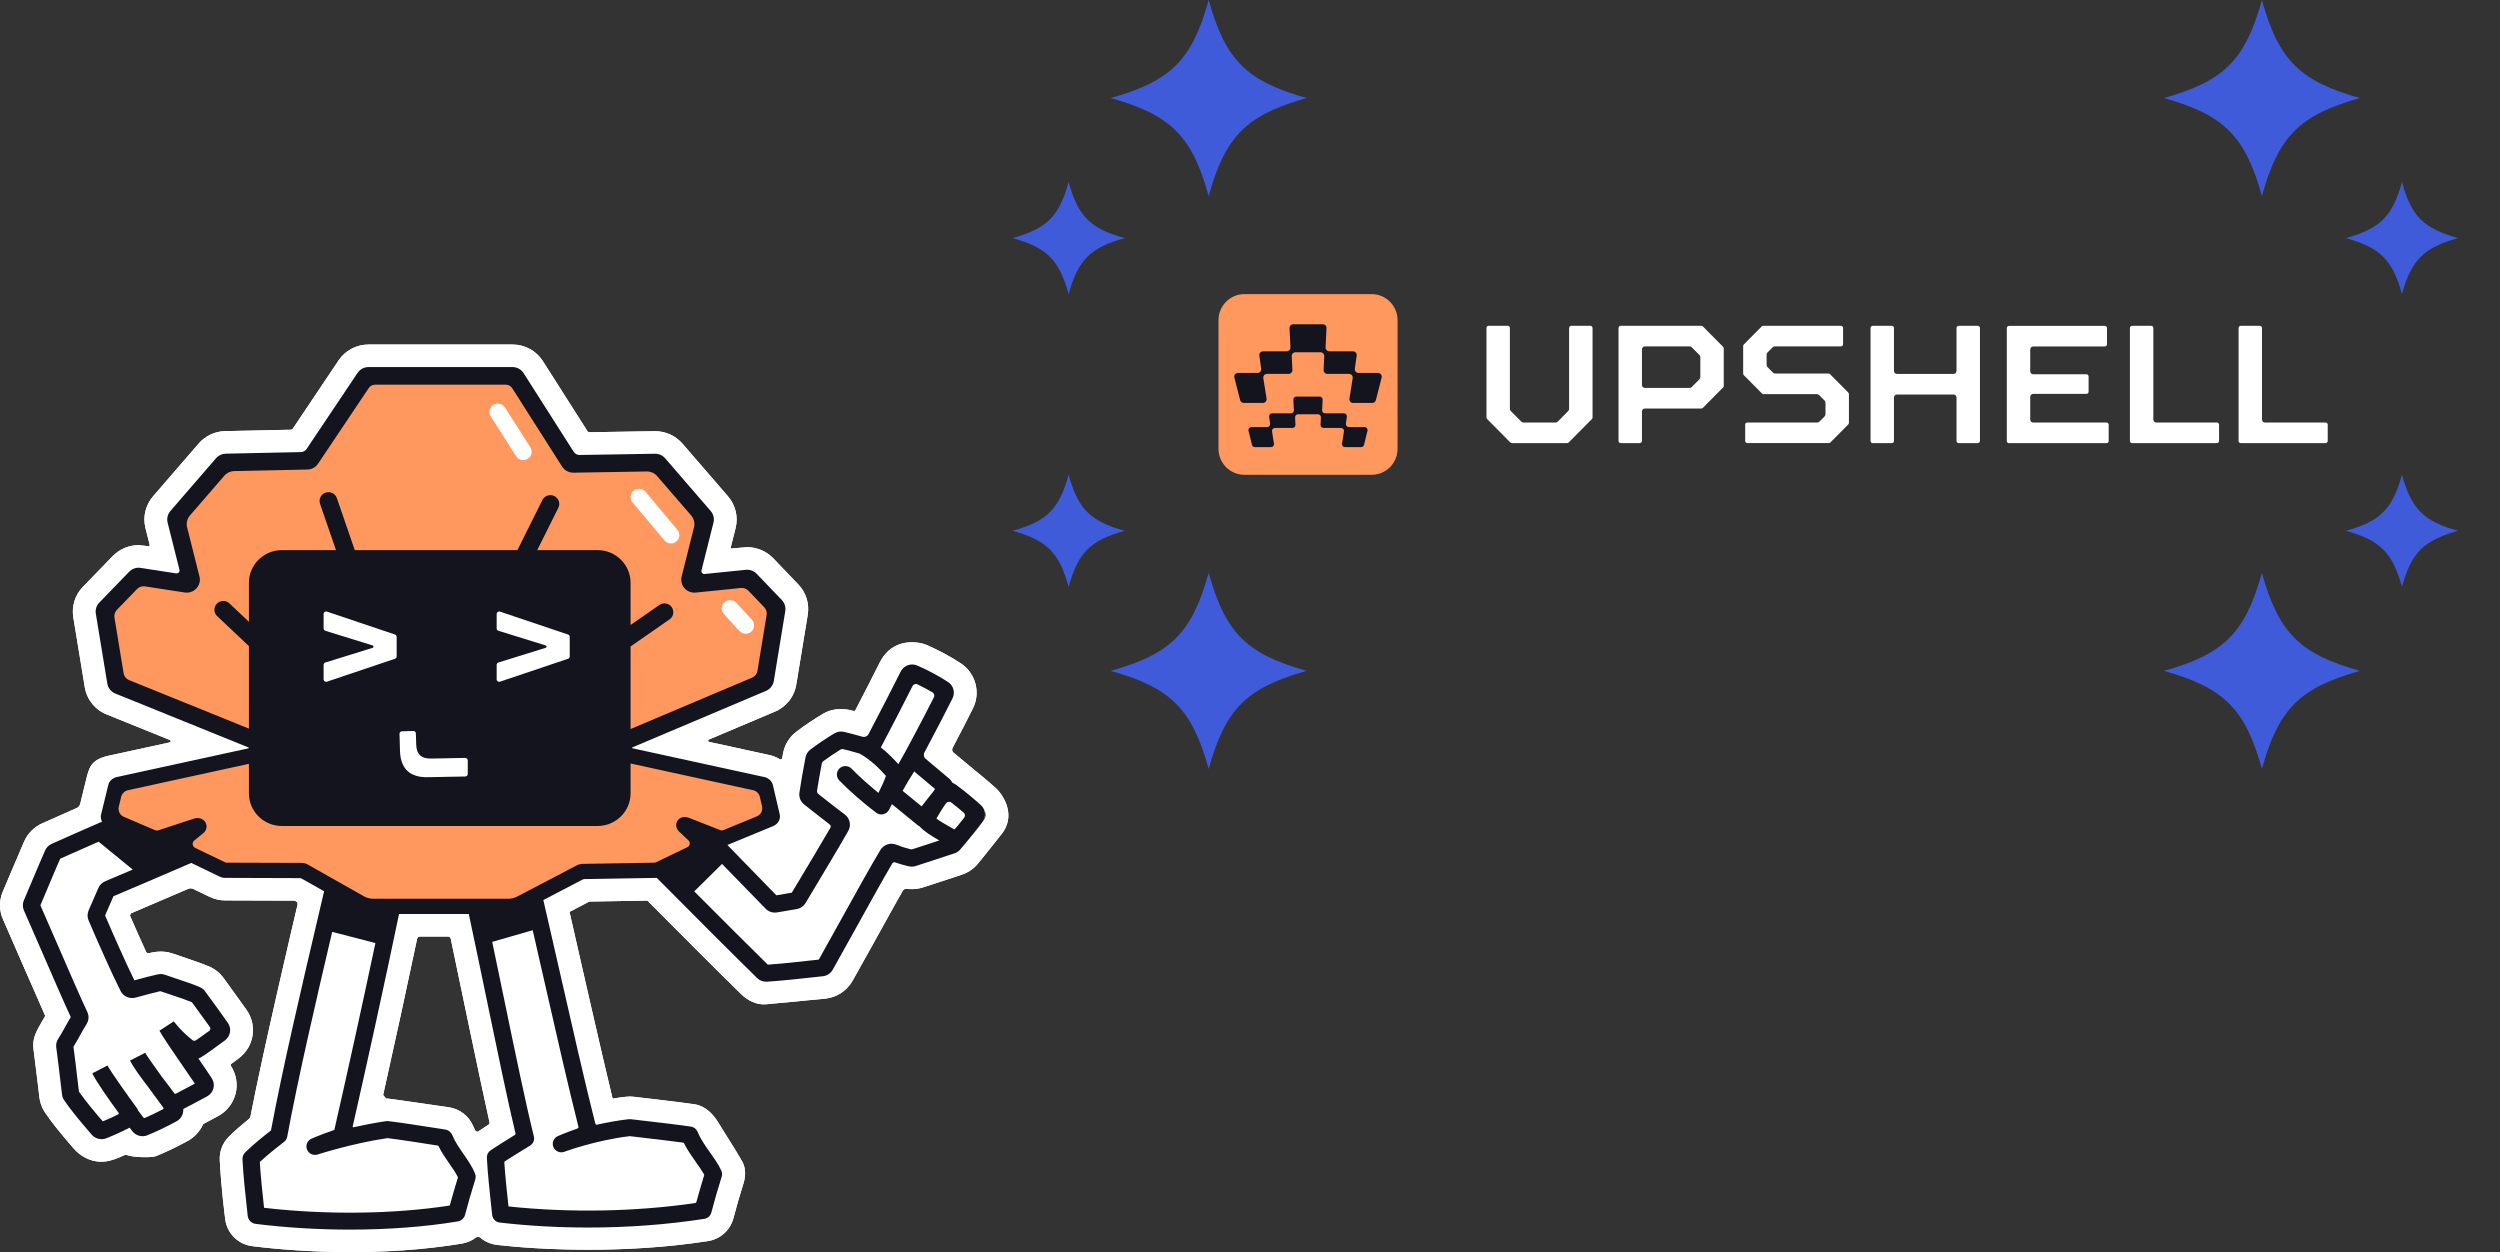 <svg width="595" height="298" viewBox="0 0 595 298" fill="none" xmlns="http://www.w3.org/2000/svg">
<rect x="0" y="0" width="595" height="298" fill="#333333" stroke="none"/>
<path d="M237.094 187.644C234.567 185.353 230.546 182.178 226.94 179.135C226.608 178.855 226.518 178.383 226.717 177.996C228.556 174.505 230.467 170.8 231.577 168.556C233.44 164.797 232.192 160.208 228.676 157.881C226.319 156.324 223.509 154.808 220.56 153.507C218.932 152.791 212.517 151.413 209.381 157.678C207.952 160.536 205.546 165.238 203.581 169.021C203.502 169.177 203.328 169.248 203.159 169.206C202.351 169.003 199.052 167.977 195.76 169.952C193.596 171.253 191.702 172.524 189.616 174.081C187.903 175.358 186.752 177.214 186.372 179.296C186.318 179.583 186.227 180.078 186.155 180.466C186.107 180.711 185.829 180.842 185.612 180.711C184.744 180.18 183.761 179.804 182.724 179.613L168.771 176.57C168.488 176.51 168.452 176.122 168.717 176.015L184.129 169.493C186.969 168.419 189.025 165.925 189.513 162.947L192.245 146.293C192.673 143.686 191.829 140.995 190.008 139.115L183.996 132.832C182.392 131.173 180.131 130.225 177.792 130.225C177.502 130.225 174.204 130.547 174.204 130.547C174.023 130.565 173.884 130.404 173.927 130.231L175.072 125.678C175.736 123.028 175.066 120.212 173.269 118.136L162.416 105.581C160.788 103.702 158.418 102.622 155.916 102.622L140.311 102.878C140.106 102.878 139.919 102.777 139.81 102.61L129.21 85.956C127.636 83.48 124.929 82 121.975 82H87.702C84.838 82 82.16 83.42 80.575 85.783L69.697 102.019C69.594 102.174 69.413 102.276 69.221 102.276L53.603 102.604C51.167 102.651 48.864 103.731 47.284 105.563L36.419 118.136C34.628 120.212 33.953 123.028 34.622 125.678L35.629 129.693C35.671 129.872 35.52 130.04 35.34 130.01C35.34 130.01 33.277 129.741 32.97 129.741C30.666 129.741 28.411 130.708 26.777 132.396L19.71 139.694C17.859 141.603 17.015 144.3 17.443 146.908L20.175 163.556C20.669 166.569 22.756 169.075 25.644 170.137L40.447 176.128C40.718 176.235 40.682 176.623 40.398 176.689L26.97 179.619C22.207 180.484 21.405 181.934 20.651 184.929C20.344 186.158 19.089 191.302 19.089 191.302C18.975 191.761 18.655 192.137 18.221 192.328C14.706 193.868 11.998 195.067 10.015 195.968C8.121 196.827 6.608 198.343 5.77 200.228C4.365 203.403 1.452 210.39 0.693 212.156C-0.242 214.31 -0.23 216.679 0.723 218.827C1.73 221.107 9.122 238.118 10.768 241.788C8.99 245.004 7.549 246.603 8.007 249.998C8.447 253.226 9.219 259.957 9.382 261.228C9.544 262.463 9.972 263.645 10.66 264.689C12.053 266.795 14.236 269.546 17.54 273.347C19.126 275.173 21.375 276.384 23.805 276.485C25.969 276.575 27.971 275.668 29.804 274.85C29.889 274.815 29.973 274.815 30.058 274.85C31.559 275.507 36.154 275.561 37.16 275.149C39.566 274.164 42.02 272.989 44.649 271.557C46.283 270.668 47.556 269.283 48.309 267.625C48.334 267.571 48.376 267.523 48.43 267.493C49.521 266.914 51.879 265.644 51.879 265.644C53.953 264.534 55.473 262.6 56.058 260.345C56.649 258.066 56.233 255.619 54.924 253.65C54.948 253.489 54.966 253.399 54.99 253.238C55.575 252.809 56.196 252.349 56.854 251.854C60.459 249.139 61.279 244.121 58.723 240.421C57.637 238.852 55.002 235.266 53.254 232.831C52.38 231.62 51.198 230.654 49.835 230.051C48.056 229.257 42.171 227.318 41.116 226.942C38.547 226.023 36.003 226.733 35.46 226.859C35.177 226.924 34.887 226.787 34.767 226.524C33.44 223.642 32.029 220.444 30.926 217.908C31.004 217.729 31.082 217.556 31.155 217.383C34.821 215.832 39.862 213.666 44.788 211.548C45.174 211.38 45.614 211.392 45.994 211.571L49.901 213.457C51.041 214.006 52.319 214.298 53.597 214.298L69.938 214.352C70.179 214.352 70.987 214.609 70.818 215.313C69.799 219.627 62.678 249.873 59.621 265.638C59.567 265.93 59.41 266.186 59.175 266.377C57.613 267.642 55.768 269.206 54.406 270.596C52.97 272.058 52.199 274.069 52.301 276.104C52.627 282.792 53.586 290.042 53.586 290.042C53.953 293.467 56.618 296.158 60.073 296.588C72.585 298.157 91.742 298.987 109.933 295.973C111.175 295.77 112.309 295.263 113.262 294.535C113.575 294.297 114.009 294.309 114.305 294.559C115.402 295.49 116.783 296.111 118.314 296.29C128.33 297.447 148.499 298.497 168.5 295.377C171.466 294.911 173.854 292.751 174.578 289.863C175.102 287.781 176.146 284.171 176.947 281.653C177.496 279.94 177.526 278.019 176.652 276.444C175.289 273.985 172.341 269.486 171.062 267.338C169.73 265.101 167.849 263.197 165.256 262.809C161.656 262.272 150.766 261.025 150.766 261.025C150.278 260.965 149.645 260.954 149.018 261.025C147.963 261.144 146.889 261.294 145.798 261.473C143.284 251.18 136.597 221.62 135.541 217.031L140.251 214.573L154.077 214.34C161.132 221.447 171.822 232.151 176.393 236.609C177.991 238.166 180.113 239.222 182.344 239.019C184.901 238.786 195.513 237.772 196.436 237.677C199.155 237.384 201.579 235.791 202.917 233.416C205.727 228.428 209.225 222.097 209.225 222.097C211.226 218.487 213.15 215.008 214.844 212.019C215.031 211.685 215.399 211.488 215.785 211.542C216.291 211.613 217.895 211.756 219.547 211.237C223.159 210.098 227.591 208.606 228.815 208.212C230.208 207.765 231.462 206.965 232.439 205.909C233.084 205.211 238.577 198.271 238.698 198.098C242.026 193.265 238.035 188.497 237.094 187.644ZM113.846 269.259C113.611 269.421 113.286 269.343 113.147 269.098C112.948 268.746 112.779 268.4 112.634 268.06C111.646 265.649 109.421 263.913 106.828 263.531C105.809 263.382 92.568 261.449 92.17 261.449C92.079 261.449 91.983 261.449 91.886 261.449C91.573 261.073 91.5 260.989 91.187 260.613C94.027 247.934 96.819 235.105 99.279 223.41C99.345 223.111 99.61 222.897 99.924 222.897H106.629C106.942 222.897 107.208 223.111 107.274 223.41C108.673 230.081 114.691 259.11 116.512 267.141C116.56 267.338 116.469 267.541 116.301 267.654C115.396 268.227 114.401 268.884 113.846 269.259Z" fill="white"/>
<path d="M237.094 187.644C234.567 185.353 230.546 182.178 226.94 179.135C226.608 178.855 226.518 178.383 226.717 177.996C228.556 174.505 230.467 170.8 231.577 168.556C233.44 164.797 232.192 160.208 228.676 157.881C226.319 156.324 223.509 154.808 220.56 153.507C218.932 152.791 212.517 151.413 209.381 157.678C207.952 160.536 205.546 165.238 203.581 169.021C203.502 169.177 203.328 169.248 203.159 169.206C202.351 169.003 199.052 167.977 195.76 169.952C193.596 171.253 191.702 172.524 189.616 174.081C187.903 175.358 186.752 177.214 186.372 179.296C186.318 179.583 186.227 180.078 186.155 180.466C186.107 180.711 185.829 180.842 185.612 180.711C184.744 180.18 183.761 179.804 182.724 179.613L168.771 176.57C168.488 176.51 168.452 176.122 168.717 176.015L184.129 169.493C186.969 168.419 189.025 165.925 189.513 162.947L192.245 146.293C192.673 143.686 191.829 140.995 190.008 139.115L183.996 132.832C182.392 131.173 180.131 130.225 177.792 130.225C177.502 130.225 174.204 130.547 174.204 130.547C174.023 130.565 173.884 130.404 173.927 130.231L175.072 125.678C175.736 123.028 175.066 120.212 173.269 118.136L162.416 105.581C160.788 103.702 158.418 102.622 155.916 102.622L140.311 102.878C140.106 102.878 139.919 102.777 139.81 102.61L129.21 85.956C127.636 83.48 124.929 82 121.975 82H87.702C84.838 82 82.16 83.42 80.575 85.783L69.697 102.019C69.594 102.174 69.413 102.276 69.221 102.276L53.603 102.604C51.167 102.651 48.864 103.731 47.284 105.563L36.419 118.136C34.628 120.212 33.953 123.028 34.622 125.678L35.629 129.693C35.671 129.872 35.52 130.04 35.34 130.01C35.34 130.01 33.277 129.741 32.97 129.741C30.666 129.741 28.411 130.708 26.777 132.396L19.71 139.694C17.859 141.603 17.015 144.3 17.443 146.908L20.175 163.556C20.669 166.569 22.756 169.075 25.644 170.137L40.447 176.128C40.718 176.235 40.682 176.623 40.398 176.689L26.97 179.619C22.207 180.484 21.405 181.934 20.651 184.929C20.344 186.158 19.089 191.302 19.089 191.302C18.975 191.761 18.655 192.137 18.221 192.328C14.706 193.868 11.998 195.067 10.015 195.968C8.121 196.827 6.608 198.343 5.77 200.228C4.365 203.403 1.452 210.39 0.693 212.156C-0.242 214.31 -0.23 216.679 0.723 218.827C1.73 221.107 9.122 238.118 10.768 241.788C8.99 245.004 7.549 246.603 8.007 249.998C8.447 253.226 9.219 259.957 9.382 261.228C9.544 262.463 9.972 263.645 10.66 264.689C12.053 266.795 14.236 269.546 17.54 273.347C19.126 275.173 21.375 276.384 23.805 276.485C25.969 276.575 27.971 275.668 29.804 274.85C29.889 274.815 29.973 274.815 30.058 274.85C31.559 275.507 36.154 275.561 37.16 275.149C39.566 274.164 42.02 272.989 44.649 271.557C46.283 270.668 47.556 269.283 48.309 267.625C48.334 267.571 48.376 267.523 48.43 267.493C49.521 266.914 51.879 265.644 51.879 265.644C53.953 264.534 55.473 262.6 56.058 260.345C56.649 258.066 56.233 255.619 54.924 253.65C54.948 253.489 54.966 253.399 54.99 253.238C55.575 252.809 56.196 252.349 56.854 251.854C60.459 249.139 61.279 244.121 58.723 240.421C57.637 238.852 55.002 235.266 53.254 232.831C52.38 231.62 51.198 230.654 49.835 230.051C48.056 229.257 42.171 227.318 41.116 226.942C38.547 226.023 36.003 226.733 35.46 226.859C35.177 226.924 34.887 226.787 34.767 226.524C33.44 223.642 32.029 220.444 30.926 217.908C31.004 217.729 31.082 217.556 31.155 217.383C34.821 215.832 39.862 213.666 44.788 211.548C45.174 211.38 45.614 211.392 45.994 211.571L49.901 213.457C51.041 214.006 52.319 214.298 53.597 214.298L69.938 214.352C70.179 214.352 70.987 214.609 70.818 215.313C69.799 219.627 62.678 249.873 59.621 265.638C59.567 265.93 59.41 266.186 59.175 266.377C57.613 267.642 55.768 269.206 54.406 270.596C52.97 272.058 52.199 274.069 52.301 276.104C52.627 282.792 53.586 290.042 53.586 290.042C53.953 293.467 56.618 296.158 60.073 296.588C72.585 298.157 91.742 298.987 109.933 295.973C111.175 295.77 112.309 295.263 113.262 294.535C113.575 294.297 114.009 294.309 114.305 294.559C115.402 295.49 116.783 296.111 118.314 296.29C128.33 297.447 148.499 298.497 168.5 295.377C171.466 294.911 173.854 292.751 174.578 289.863C175.102 287.781 176.146 284.171 176.947 281.653C177.496 279.94 177.526 278.019 176.652 276.444C175.289 273.985 172.341 269.486 171.062 267.338C169.73 265.101 167.849 263.197 165.256 262.809C161.656 262.272 150.766 261.025 150.766 261.025C150.278 260.965 149.645 260.954 149.018 261.025C147.963 261.144 146.889 261.294 145.798 261.473C143.284 251.18 136.597 221.62 135.541 217.031L140.251 214.573L154.077 214.34C161.132 221.447 171.822 232.151 176.393 236.609C177.991 238.166 180.113 239.222 182.344 239.019C184.901 238.786 195.513 237.772 196.436 237.677C199.155 237.384 201.579 235.791 202.917 233.416C205.727 228.428 209.225 222.097 209.225 222.097C211.226 218.487 213.15 215.008 214.844 212.019C215.031 211.685 215.399 211.488 215.785 211.542C216.291 211.613 217.895 211.756 219.547 211.237C223.159 210.098 227.591 208.606 228.815 208.212C230.208 207.765 231.462 206.965 232.439 205.909C233.084 205.211 238.577 198.271 238.698 198.098C242.026 193.265 238.035 188.497 237.094 187.644ZM113.846 269.259C113.611 269.421 113.286 269.343 113.147 269.098C112.948 268.746 112.779 268.4 112.634 268.06C111.646 265.649 109.421 263.913 106.828 263.531C105.809 263.382 92.568 261.449 92.17 261.449C92.079 261.449 91.983 261.449 91.886 261.449C91.573 261.073 91.5 260.989 91.187 260.613C94.027 247.934 96.819 235.105 99.279 223.41C99.345 223.111 99.61 222.897 99.924 222.897H106.629C106.942 222.897 107.208 223.111 107.274 223.41C108.673 230.081 114.691 259.11 116.512 267.141C116.56 267.338 116.469 267.541 116.301 267.654C115.396 268.227 114.401 268.884 113.846 269.259Z" fill="white"/>
<path d="M177.707 137.695L165.352 138.96C164.659 139.026 164.11 138.393 164.279 137.725L167.758 123.882C167.837 123.566 167.758 123.238 167.547 122.993L156.694 110.439C156.501 110.212 156.211 110.086 155.91 110.086L136.44 110.403C136.084 110.403 135.759 110.23 135.572 109.937L122.837 89.924C122.65 89.632 122.33 89.459 121.981 89.459H87.708C87.37 89.459 87.05 89.626 86.864 89.906L73.924 109.209C73.743 109.484 73.435 109.651 73.104 109.657L53.766 110.063C53.477 110.069 53.206 110.194 53.019 110.415L42.153 122.987C41.942 123.232 41.864 123.566 41.942 123.876L45.421 137.719C45.59 138.387 45.041 139.02 44.348 138.954L33.048 137.212C32.741 137.182 32.439 137.343 32.228 137.564L25.162 144.862C24.944 145.088 24.842 145.405 24.896 145.715L27.628 162.363C27.688 162.738 27.965 163.049 28.333 163.162L62.184 176.868C62.28 176.898 62.377 176.91 62.473 176.91H147.227C147.324 176.91 147.42 176.898 147.517 176.868L181.367 162.553C181.735 162.446 182.013 162.136 182.073 161.754L184.804 145.106C184.853 144.796 184.756 144.48 184.539 144.253L178.558 138C178.346 137.779 178.015 137.666 177.707 137.695Z" fill="#FF985F"/>
<path d="M37.389 199.62L46.76 196.541C47.308 196.41 47.495 196.69 47.17 196.941L42.177 200.986C41.972 201.32 53.073 206.995 53.073 206.995C53.236 207.072 53.422 207.114 53.621 207.114L71.765 207.174C71.982 207.174 72.199 207.228 72.374 207.329L86.905 215.551C87.08 215.653 87.297 215.707 87.52 215.707H122.228C122.439 215.707 122.638 215.659 122.806 215.569L138.146 207.55C138.309 207.466 138.502 207.419 138.707 207.413L156.109 207.12C156.295 207.12 156.476 207.072 156.633 207.001L167.167 201.923C167.583 201.72 167.74 201.326 167.541 200.986L162.91 196.607C162.609 196.29 162.808 196.141 163.356 196.338L171.466 199.53C171.744 199.614 171.991 199.626 172.22 199.512L183.309 194.942C183.713 194.769 183.9 194.417 183.773 194.083L182.169 187.197C182.06 186.922 181.747 186.713 181.367 186.666L147.48 179.267C147.426 179.261 147.371 179.255 147.311 179.255H62.425C62.37 179.255 62.316 179.255 62.256 179.267L28.369 186.666C27.989 186.713 27.675 186.916 27.567 187.197L25.873 194.166C25.74 194.494 25.933 194.852 26.337 195.025L36.847 199.512C37.016 199.584 37.209 199.62 37.407 199.614L37.389 199.62Z" fill="#FF985F"/>
<path d="M234.278 192.901C234.549 193.7 234.471 194.595 234.018 195.359C234.085 195.264 234.151 195.168 234.217 195.073C234.676 194.404 234.676 193.557 234.278 192.901ZM231.341 198.796C232.041 197.991 232.819 197.03 233.687 195.825L233.223 196.415C232.668 197.119 232.011 197.961 231.341 198.796ZM226.686 186.331C226.729 186.343 226.771 186.361 226.813 186.379C226.753 186.301 226.674 186.224 226.59 186.158C226.632 186.218 226.656 186.272 226.686 186.331Z" fill="#14141F"/>
<path d="M234.278 192.901C234.121 192.412 233.832 191.97 233.428 191.6C232.529 190.783 230.148 188.676 227.543 186.773C227.314 186.606 227.073 186.475 226.813 186.379C226.771 186.361 226.729 186.343 226.687 186.331C226.656 186.272 226.632 186.218 226.59 186.158C226.409 185.824 226.174 185.532 225.867 185.275C224.908 184.476 223.738 183.491 222.58 182.513C221.797 181.85 221.013 181.194 220.301 180.597C219.855 180.221 219.734 179.595 220.012 179.082C222.321 174.773 225.276 169.081 226.705 166.193C227.38 164.839 226.934 163.18 225.668 162.344C223.557 160.954 221.031 159.594 218.354 158.412C216.846 157.744 215.091 158.37 214.362 159.838C212.595 163.371 208.881 170.626 206.71 174.72C206.433 175.245 205.824 175.501 205.251 175.34C203.689 174.887 202.272 174.511 200.891 174.189C200.102 173.998 199.269 174.135 198.576 174.547C196.574 175.752 194.826 176.933 192.896 178.372C192.281 178.831 191.853 179.505 191.714 180.257C191.624 180.77 191.527 181.277 191.431 181.802C191.075 183.694 190.671 185.842 190.261 188.652C190.11 189.733 190.544 190.813 191.401 191.475C192.16 192.066 192.944 192.68 193.734 193.313C194.964 194.279 196.224 195.276 197.485 196.23C197.72 196.409 197.786 196.732 197.641 196.988C195.603 200.533 192.022 206.5 189.562 210.605L188.446 212.46L184.78 213.087L173.119 201.105L184.026 196.606C185.281 196.069 185.902 194.792 185.522 193.593L183.936 186.797L183.858 186.546C183.514 185.675 182.688 185.048 181.675 184.887L150.531 178.091C150.423 178.067 150.411 177.924 150.513 177.876L182.121 164.51C183.188 164.134 183.984 163.198 184.165 162.088L186.896 145.44C187.053 144.485 186.746 143.501 186.076 142.809L180.083 136.555C179.426 135.875 178.467 135.523 177.514 135.613L167.722 136.609C167.234 136.663 166.836 136.209 166.956 135.738L169.808 124.383C170.055 123.416 169.808 122.39 169.151 121.626L158.304 109.072C157.695 108.374 156.82 107.98 155.874 107.992L137.965 108.284C137.386 108.296 136.838 108.004 136.53 107.514L124.622 88.814C124.049 87.913 123.054 87.364 121.981 87.364H87.708C86.658 87.364 85.688 87.883 85.103 88.749L72.965 106.864C72.663 107.312 72.163 107.586 71.614 107.598L53.724 107.974C52.838 107.992 51.994 108.386 51.415 109.06L40.549 121.626C39.898 122.384 39.651 123.416 39.892 124.383L42.708 135.589C42.834 136.084 42.412 136.538 41.906 136.46L33.38 135.147L33.247 135.129C32.319 135.046 31.39 135.404 30.703 136.114L23.636 143.417C22.954 144.116 22.647 145.094 22.804 146.049L25.541 162.702C25.722 163.818 26.524 164.755 27.603 165.125L59.139 177.894C59.241 177.936 59.229 178.085 59.121 178.109L28.025 184.887C27.018 185.048 26.186 185.675 25.843 186.546L24.1 193.665C23.895 194.315 23.974 194.983 24.293 195.55C19.542 197.621 15.188 199.53 12.258 200.861C11.582 201.171 11.046 201.714 10.744 202.388C9.834 204.453 8.851 206.786 7.898 209.047C7.157 210.82 6.409 212.598 5.679 214.28C5.354 215.044 5.348 215.903 5.685 216.661C6.698 218.946 8.145 222.27 9.683 225.82C12.354 231.972 15.363 238.9 16.846 242.062C16.376 242.838 15.912 243.673 15.466 244.485C14.887 245.529 14.338 246.514 13.868 247.206C13.452 247.814 13.289 248.56 13.385 249.288C13.783 252.176 14.061 254.587 14.308 256.717C14.471 258.095 14.615 259.348 14.766 260.53C14.826 260.995 14.989 261.425 15.242 261.813C16.515 263.722 18.673 266.425 21.851 270.077C22.448 270.757 23.298 271.127 24.172 271.127C24.558 271.127 24.95 271.055 25.324 270.906C27.205 270.154 28.846 269.409 30.853 268.382C31.155 268.788 31.378 269.074 31.48 269.212C32.325 270.31 33.808 270.715 35.092 270.19C37.293 269.289 39.542 268.209 41.972 266.891C42.424 266.646 42.84 266.3 43.118 265.87C43.51 265.268 43.673 264.593 43.618 263.943C45.102 263.185 46.778 262.284 48.291 261.467L49.286 260.936C50.04 260.53 50.589 259.832 50.8 259.02C51.011 258.209 50.866 257.338 50.408 256.633C49.539 255.303 48.43 253.68 47.23 251.943C47.423 251.872 47.61 251.782 47.785 251.669C49.13 250.834 51.077 249.461 53.567 247.588C54.864 246.603 55.165 244.795 54.243 243.459C53.206 241.967 51.909 240.183 50.655 238.464C50.034 237.617 49.419 236.77 48.828 235.958C48.508 235.511 48.098 235.176 47.604 234.956C46.181 234.323 44.33 233.703 42.364 233.052C41.327 232.706 40.272 232.354 39.265 231.996C38.71 231.799 38.107 231.769 37.462 231.919C35.641 232.324 34.236 232.706 32.108 233.291L31.987 233.327C29.991 229.287 26.844 222.181 25.011 217.884C26.006 215.653 26.223 215.152 27.006 213.302C31.269 211.512 38.861 208.248 45.524 205.378L52.265 208.63C52.675 208.827 53.139 208.934 53.609 208.934L71.325 208.994C71.512 208.994 71.693 209.041 71.849 209.131L77.138 212.12C76.643 214.233 76.131 216.411 75.612 218.636C71.681 235.397 67.243 254.354 64.499 268.997C64.493 269.033 64.475 269.068 64.445 269.086C63.058 270.16 60.152 272.464 58.325 274.307C57.903 274.737 57.68 275.322 57.71 275.919C57.897 279.713 58.385 284.177 58.783 287.769L58.952 289.362C59.06 290.358 59.844 291.158 60.851 291.283C68.189 292.196 75.811 292.65 83.3 292.65C92.272 292.65 101.063 291.999 108.938 290.704C109.794 290.561 110.482 289.929 110.693 289.093C111.242 286.927 112.291 283.288 113.111 280.722C113.268 280.233 113.231 279.702 113.032 279.224C112.339 277.577 111.314 276.109 110.331 274.683C109.348 273.269 108.335 271.813 107.654 270.184C107.346 269.462 106.713 268.937 105.935 268.824C104.947 268.675 103.783 268.496 102.517 268.293C99.375 267.804 95.468 267.189 92.429 266.831C92.236 266.807 92.043 266.813 91.85 266.843C89.149 267.237 86.502 267.756 84.126 268.293C84.011 268.317 83.915 268.221 83.939 268.114C87.376 252.976 91.404 234.681 94.973 217.526H111.573C113.032 224.376 114.486 231.387 115.86 238.011C118.399 250.285 120.811 261.92 122.686 269.743C122.722 269.898 122.656 270.047 122.523 270.131C120.491 271.378 118.308 272.726 116.747 273.788C116.174 274.182 115.848 274.844 115.878 275.537C116.065 279.349 116.56 283.843 116.952 287.453L117.139 289.177C117.241 290.108 117.983 290.86 118.923 290.967C125.791 291.761 132.906 292.154 140.009 292.154C149.434 292.154 158.852 291.456 167.656 290.078C168.458 289.953 169.103 289.362 169.302 288.58C169.85 286.408 170.93 282.661 171.762 280.054C171.919 279.57 171.876 279.051 171.665 278.592C171.002 277.142 170.043 275.787 169.03 274.355C167.915 272.774 166.757 271.145 166.034 269.385C165.762 268.716 165.165 268.239 164.442 268.132C161.572 267.702 156.645 267.129 152.684 266.67L150.115 266.371C149.958 266.348 149.796 266.348 149.639 266.365C146.968 266.676 144.399 267.153 142.114 267.672C141.921 267.714 141.728 267.601 141.68 267.41C139.328 258.143 136.259 244.646 133.286 231.572C131.924 225.564 130.585 219.668 129.319 214.215L138.635 209.346C138.779 209.268 138.948 209.226 139.111 209.226L156.127 208.94C156.187 208.94 156.247 208.934 156.308 208.928C163.791 216.47 175.518 228.225 180.204 232.784C180.77 233.345 181.542 233.649 182.344 233.649C182.41 233.649 182.477 233.649 182.543 233.643C186.167 233.41 190.092 232.975 193.553 232.593C194.349 232.503 195.115 232.42 195.851 232.342C196.827 232.235 197.702 231.656 198.184 230.803C200.325 227.002 202.423 223.213 204.455 219.543C207.404 214.221 210.201 209.167 212.36 205.509C212.499 205.27 212.8 205.163 213.065 205.258C213.928 205.563 214.718 205.789 216.117 206.147C216.738 206.303 217.359 206.297 217.907 206.124C220.09 205.431 221.869 204.847 223.581 204.274C224.751 203.886 225.903 203.504 227.139 203.104C227.645 202.943 228.098 202.657 228.441 202.281C229.092 201.583 230.172 200.258 231.251 198.904C231.281 198.868 231.317 198.832 231.342 198.796C232.011 197.961 232.668 197.12 233.223 196.415L233.687 195.825C233.687 195.825 233.705 195.801 233.717 195.789C233.814 195.652 233.91 195.514 234.013 195.371C234.013 195.371 234.013 195.365 234.013 195.359C234.465 194.596 234.543 193.7 234.272 192.901H234.278ZM229.37 193.426C229.714 193.724 229.762 194.238 229.484 194.596C229.038 195.162 228.532 195.795 228.031 196.421C227.995 196.469 227.953 196.511 227.917 196.559C227.651 196.857 227.398 197.137 227.151 197.412C226.91 197.275 226.663 197.137 226.409 196.994C225.33 196.386 223.871 195.556 222.864 194.828C222.954 194.673 223.039 194.524 223.129 194.369C223.684 193.42 224.251 192.447 225.131 191.218L225.149 191.23C225.149 191.23 225.173 191.188 225.191 191.171V191.159C225.463 190.765 226.041 190.705 226.421 191.003C227.543 191.875 228.574 192.734 229.37 193.426ZM219.933 185.585C220.826 186.343 221.73 187.101 222.538 187.775C222.424 187.942 222.321 188.104 222.225 188.259C222.225 188.265 222.225 188.271 222.225 188.271C220.838 189.989 220.096 190.926 219.348 191.922C219.324 191.898 219.294 191.875 219.264 191.851C217.877 190.723 216.117 189.291 214.826 188.217C215.592 186.809 216.593 185.114 217.582 183.604C218.311 184.213 219.119 184.893 219.939 185.585H219.933ZM217.178 163.299C217.401 162.852 217.944 162.673 218.396 162.887C219.644 163.49 220.832 164.129 221.929 164.785C222.339 165.024 222.484 165.537 222.267 165.96C219.843 170.752 215.272 179.434 213.807 181.874C212.674 180.591 211.257 179.165 209.641 177.888C211.377 174.654 214.983 167.649 217.178 163.299ZM30.745 161.873C30.039 161.593 29.539 160.966 29.418 160.232L27.242 146.974C27.133 146.311 27.35 145.631 27.82 145.142L32.614 140.195C33.102 139.688 33.814 139.449 34.513 139.557L44.028 141.025L44.161 141.043C45.656 141.18 47.134 140.225 47.501 138.614C47.616 138.143 47.586 137.647 47.465 137.176L44.529 125.499C44.282 124.508 44.535 123.464 45.204 122.688L53.386 113.225C53.971 112.539 54.828 112.139 55.738 112.121L73.152 111.751C74.177 111.733 75.13 111.214 75.69 110.373L87.774 92.341C88.106 91.851 88.66 91.553 89.257 91.553H120.389C120.998 91.553 121.564 91.863 121.896 92.376L133.781 111.053C134.36 111.96 135.379 112.509 136.476 112.497L153.926 112.21C154.873 112.199 155.783 112.598 156.398 113.314L164.502 122.688C165.171 123.464 165.419 124.508 165.171 125.499L162.253 137.11C162.084 137.779 162.096 138.501 162.368 139.139C162.91 140.428 164.207 141.162 165.569 141.037L176.332 139.939C177.002 139.873 177.665 140.118 178.129 140.601L181.892 144.527C182.362 145.017 182.567 145.691 182.459 146.353L180.276 159.647C180.161 160.375 179.673 160.99 178.986 161.282L150.073 173.508V153.859L159.353 147.415C160.311 146.753 160.541 145.446 159.871 144.497C159.202 143.555 157.881 143.322 156.929 143.99L150.073 148.746V138.698C150.073 134.407 146.552 130.929 142.216 130.929H127.86L132.882 120.862C133.401 119.824 132.973 118.571 131.924 118.058C130.874 117.545 129.608 117.969 129.09 119.007L123.144 130.929H84.433L80.171 118.547C79.797 117.455 78.591 116.871 77.487 117.247C76.384 117.616 75.793 118.804 76.167 119.902L79.966 130.929H67.092C62.757 130.929 59.241 134.407 59.241 138.698V147.988L54.604 143.608C53.76 142.809 52.422 142.839 51.614 143.674C50.806 144.509 50.836 145.84 51.68 146.634L59.241 153.776V173.413L30.745 161.873ZM25.023 209.745C24.287 210.056 23.714 210.629 23.389 211.398C22.448 213.612 22.303 213.952 21.109 216.637C20.766 217.407 20.754 218.278 21.073 219.036C22.876 223.284 26.548 231.614 28.719 235.892C29.376 237.193 30.884 237.82 32.385 237.408L33.199 237.181C35.11 236.656 36.425 236.298 37.98 235.94C38.101 235.91 38.234 235.922 38.354 235.964C39.241 236.274 40.163 236.579 41.062 236.877C42.726 237.432 44.306 237.957 45.5 238.452C45.614 238.5 45.705 238.578 45.777 238.673C46.289 239.377 46.82 240.105 47.345 240.827C48.231 242.044 49.142 243.285 49.95 244.425C50.161 244.718 50.088 245.123 49.805 245.338C48.557 246.257 47.489 247.015 46.615 247.6C46.374 247.761 46.054 247.749 45.831 247.57C44.402 246.424 42.907 245.076 41.351 243.095L37.944 245.302C38.861 246.961 41.001 250.07 43.269 253.358C44.354 254.933 45.469 256.55 46.374 257.904L46.344 257.922C44.879 258.71 43.257 259.581 41.834 260.309C41.719 260.363 41.58 260.333 41.508 260.232C40.79 259.235 39.964 258.155 39.102 257.033C38.897 256.765 38.686 256.49 38.481 256.222C36.576 253.584 34.923 251.233 34.562 250.559L30.944 252.415C31.842 254.169 33.5 256.395 35.195 258.614C36.509 260.428 37.872 262.278 38.873 263.627C38.969 263.752 38.921 263.931 38.782 264.003C37.281 264.79 35.846 265.47 34.453 266.073C34.339 266.121 34.212 266.091 34.14 265.996C33.754 265.482 33.338 264.927 32.904 264.343C32.801 264.08 32.668 263.83 32.493 263.597C30.347 260.703 26.494 255.231 25.577 253.59L21.959 255.458C23.009 257.576 25.891 261.658 28.224 264.85C28.315 264.975 28.267 265.16 28.122 265.226C26.898 265.834 25.8 266.336 24.643 266.819C24.534 266.861 24.42 266.837 24.347 266.753C22.942 265.13 20.344 262.075 18.818 259.844C18.794 259.808 18.782 259.772 18.776 259.73C18.637 258.65 18.505 257.505 18.36 256.252C18.125 254.223 17.859 251.932 17.491 249.205C17.485 249.151 17.498 249.091 17.528 249.038C18.016 248.274 18.517 247.373 19.041 246.43C19.554 245.505 20.084 244.545 20.591 243.751C21.158 242.862 21.224 241.776 20.778 240.839C19.427 238.029 16.243 230.695 13.434 224.221C11.98 220.88 10.612 217.729 9.611 215.462C10.286 213.887 10.979 212.24 11.667 210.599C12.553 208.486 13.47 206.309 14.326 204.369C16.696 203.301 19.903 201.881 23.473 200.324L31.589 206.959C29.002 208.063 26.711 209.041 25.023 209.745ZM79.592 268.842C79.579 268.889 79.543 268.931 79.489 268.949C75.341 270.423 74.183 270.978 74.056 271.044C73.098 271.515 72.669 272.637 73.079 273.621C73.484 274.6 74.587 275.101 75.606 274.767C75.684 274.743 83.704 272.141 92.176 270.876C92.194 270.87 92.206 270.87 92.218 270.876C95.142 271.229 98.869 271.813 101.883 272.285C102.716 272.416 103.505 272.535 104.229 272.649C104.277 272.649 104.319 272.69 104.344 272.732C105.127 274.325 106.092 275.716 106.967 276.969C107.72 278.061 108.444 279.099 108.974 280.149C108.993 280.185 108.993 280.221 108.98 280.262C108.341 282.327 107.606 284.857 107.075 286.82C107.057 286.88 107.009 286.921 106.948 286.933C93.581 288.98 77.692 289.171 62.853 287.458L62.835 287.339C62.479 284.081 62.045 280.101 61.84 276.629C61.84 276.581 61.852 276.539 61.882 276.503C64.017 274.504 67.189 272.088 67.58 271.789C67.731 271.682 67.87 271.539 67.984 271.39C68.171 271.145 68.304 270.853 68.358 270.542C70.951 256.526 75.202 238.243 79.061 221.781L89.348 224.448C86.092 239.849 82.6 255.637 79.592 268.842ZM137.664 268.156C137.712 268.341 137.604 268.525 137.429 268.585C133.847 269.874 132.81 270.369 132.689 270.429C131.719 270.906 131.296 272.058 131.731 273.042C132.171 274.033 133.31 274.504 134.323 274.122C134.402 274.093 141.619 271.402 149.832 270.411H149.922L152.208 270.68C155.59 271.073 159.684 271.551 162.548 271.939C162.669 271.956 162.766 272.028 162.82 272.135C163.664 273.812 164.725 275.316 165.69 276.67C166.383 277.655 167.047 278.592 167.553 279.481C167.601 279.57 167.607 279.672 167.577 279.767C166.962 281.76 166.263 284.159 165.744 286.068C165.708 286.205 165.593 286.307 165.443 286.331C151.297 288.395 135.65 288.676 121.022 287.136L121.01 287.017C120.666 283.884 120.25 280.071 120.033 276.688C120.027 276.557 120.087 276.438 120.196 276.36C121.727 275.37 123.627 274.206 125.339 273.156L126.153 272.655C126.901 272.195 127.269 271.312 127.058 270.465C125.152 262.761 122.577 250.344 119.858 237.199C118.978 232.963 118.067 228.571 117.145 224.162L126.786 221.393C127.618 225.033 128.469 228.756 129.307 232.456C132.261 245.446 135.306 258.847 137.664 268.156ZM163.598 201.625L157.634 204.501L156.145 205.223C156.018 205.282 155.874 205.318 155.723 205.318H155.584L154.686 205.336L152.78 205.366L138.665 205.604C138.176 205.616 137.7 205.736 137.284 205.951L128.475 210.563L126.865 211.404L124.742 212.514L123.054 213.397C122.415 213.725 121.703 213.904 120.986 213.904H91.561C91.555 213.94 91.543 213.976 91.537 214.012L91.338 213.904H88.829C88.057 213.904 87.304 213.702 86.634 213.326L81.696 210.533L78.928 208.97L77.994 208.439L73.272 205.766C72.826 205.509 72.302 205.372 71.765 205.372L53.983 205.312C53.827 205.312 53.67 205.276 53.525 205.205L49.938 203.474L49.455 203.242L46.446 201.792C46.054 201.601 45.849 201.219 45.855 200.831C45.855 200.539 45.982 200.246 46.241 200.037L46.38 199.924L48.297 198.373C49.123 197.728 49.389 196.714 48.961 195.843C48.623 195.144 47.731 194.452 46.332 194.781L42.376 196.075L37.673 197.615C37.426 197.698 37.16 197.686 36.919 197.585L33.313 196.045L31.764 195.383L29.479 194.405C29.105 194.243 28.803 193.993 28.586 193.677C28.255 193.205 28.122 192.603 28.267 192.012L28.846 189.619C29.038 188.849 29.654 188.247 30.437 188.074L59.241 181.791V188.814C59.241 193.11 62.757 196.588 67.092 196.588H142.216C146.552 196.588 150.073 193.11 150.073 188.814V181.707L179.245 188.074C180.035 188.247 180.656 188.855 180.837 189.637L181.367 191.898C181.596 192.889 181.078 193.897 180.131 194.291L172.184 197.567C171.943 197.663 171.671 197.668 171.43 197.573L168.59 196.457L165.358 195.186L164.008 194.655L163.965 194.637C162.259 194.029 161.451 195.007 161.24 195.323C160.975 195.723 160.818 196.308 160.999 196.929C161.095 197.239 161.276 197.555 161.566 197.859L163.851 200.019C164.357 200.497 164.225 201.326 163.598 201.625ZM222.285 200.449C220.723 200.968 219.113 201.499 217.19 202.108C217.033 202.162 216.858 202.162 216.701 202.12C215.176 201.726 214.567 201.523 213.283 201.022C211.884 200.485 210.31 201.016 209.544 202.287C207.271 206.052 204.31 211.404 200.873 217.604C198.932 221.118 196.924 224.746 194.874 228.386C194.301 228.446 193.71 228.511 193.101 228.577C189.827 228.941 186.137 229.353 182.736 229.585C179.07 226.005 171.744 218.684 165.232 212.15L171.846 205.616L182.223 216.273C182.923 216.995 183.942 217.323 184.937 217.156L189.598 216.363C190.49 216.214 191.262 215.689 191.714 214.925L193.071 212.669C195.857 208.015 200.071 200.986 201.904 197.728C202.646 196.409 202.278 194.733 201.048 193.832C199.475 192.68 197.853 191.397 196.285 190.156C195.772 189.75 195.272 189.357 194.777 188.969C194.53 188.778 194.416 188.468 194.458 188.163C194.795 185.961 195.121 184.225 195.441 182.542C195.495 182.256 195.549 181.976 195.597 181.695C195.64 181.48 195.76 181.289 195.935 181.164C197.328 180.144 198.606 179.284 200.035 178.401C200.234 178.282 200.475 178.24 200.705 178.3C201.917 178.598 203.171 178.944 204.564 179.344H204.57C207.144 180.746 209.418 183.026 210.859 184.667C210.334 186.105 209.803 187.268 209.074 188.712C206.789 186.856 204.256 184.589 202.7 182.96C201.923 182.149 200.632 182.113 199.812 182.882C198.998 183.646 198.962 184.923 199.734 185.735C201.923 188.02 205.709 191.326 208.543 193.432C208.899 193.695 209.333 193.838 209.767 193.838C209.924 193.838 210.075 193.82 210.225 193.784C210.81 193.653 211.311 193.265 211.582 192.74C211.829 192.262 212.065 191.815 212.282 191.385C213.59 192.465 215.309 193.862 216.665 194.971C217.413 195.574 218.04 196.087 218.426 196.404C218.559 196.517 218.709 196.606 218.866 196.678C219.921 197.877 221.706 198.969 223.545 200.025C223.123 200.169 222.707 200.312 222.285 200.449Z" fill="#14141F"/>
<path d="M233.717 195.789L233.783 195.705C233.868 195.598 233.946 195.484 234.012 195.371C233.91 195.514 233.813 195.652 233.717 195.789Z" fill="#14141F"/>
<path d="M91.338 213.904L91.537 214.012C91.543 213.976 91.555 213.94 91.561 213.904H91.338ZM91.338 213.904L91.537 214.012C91.543 213.976 91.555 213.94 91.561 213.904H91.338ZM91.338 213.904L91.537 214.012C91.543 213.976 91.555 213.94 91.561 213.904H91.338ZM91.338 213.904L91.537 214.012C91.543 213.976 91.555 213.94 91.561 213.904H91.338ZM91.338 213.904L91.537 214.012C91.543 213.976 91.555 213.94 91.561 213.904H91.338ZM91.338 213.904L91.537 214.012C91.543 213.976 91.555 213.94 91.561 213.904H91.338ZM91.338 213.904L91.537 214.012C91.543 213.976 91.555 213.94 91.561 213.904H91.338ZM91.338 213.904L91.537 214.012C91.543 213.976 91.555 213.94 91.561 213.904H91.338ZM91.338 213.904L91.537 214.012C91.543 213.976 91.555 213.94 91.561 213.904H91.338ZM91.338 213.904L91.537 214.012C91.543 213.976 91.555 213.94 91.561 213.904H91.338Z" fill="#14141F"/>
<path d="M124.531 109.508C123.868 109.508 123.216 109.18 122.837 108.583L116.807 99.119C116.216 98.195 116.499 96.971 117.434 96.387C118.368 95.802 119.605 96.082 120.196 97.007L126.225 106.471C126.816 107.396 126.533 108.619 125.598 109.204C125.266 109.412 124.899 109.508 124.531 109.508Z" fill="white"/>
<path d="M159.672 129.341C159.099 129.341 158.527 129.097 158.129 128.625L150.555 119.586C149.85 118.744 149.97 117.491 150.821 116.793C151.671 116.095 152.937 116.214 153.643 117.056L161.216 126.095C161.921 126.937 161.801 128.19 160.951 128.888C160.577 129.192 160.125 129.341 159.672 129.341Z" fill="white"/>
<path d="M177.478 150.828C176.936 150.828 176.393 150.608 175.995 150.178L172.287 146.144C171.545 145.333 171.606 144.08 172.42 143.346C173.24 142.612 174.506 142.672 175.247 143.477L178.956 147.511C179.697 148.322 179.637 149.575 178.823 150.309C178.437 150.655 177.955 150.822 177.478 150.822V150.828Z" fill="white"/>
<path d="M94.406 151.568V156.222C94.406 156.479 94.243 156.706 93.996 156.789L77.812 162.237C77.421 162.368 77.017 162.082 77.017 161.67V158.239C77.017 157.977 77.185 157.75 77.439 157.672L88.684 154.182C88.968 154.092 88.968 153.698 88.684 153.615L77.439 150.13C77.185 150.052 77.017 149.82 77.017 149.563V146.132C77.017 145.721 77.421 145.434 77.812 145.565L93.996 151.013C94.243 151.097 94.406 151.323 94.406 151.58V151.568Z" fill="white"/>
<path d="M135.596 151.568V156.222C135.596 156.479 135.433 156.706 135.186 156.789L119.002 162.237C118.61 162.368 118.206 162.082 118.206 161.67V158.239C118.206 157.977 118.375 157.75 118.628 157.672L129.868 154.182C130.151 154.092 130.151 153.698 129.868 153.615L118.628 150.13C118.375 150.053 118.206 149.82 118.206 149.563V146.132C118.206 145.721 118.61 145.434 119.002 145.566L135.186 151.013C135.433 151.097 135.596 151.324 135.596 151.58V151.568Z" fill="white"/>
<path d="M102.608 180.538C101.444 180.568 100.569 180.311 99.985 179.762C99.4 179.219 99.086 178.36 99.056 177.214L98.978 174.547C98.966 174.219 98.688 173.956 98.357 173.968L95.667 174.046C95.336 174.058 95.07 174.332 95.082 174.66L95.203 178.777C95.263 180.842 95.854 182.429 96.97 183.479C98.079 184.524 99.707 185.025 101.83 184.971L110.736 184.804C111.061 184.798 111.326 184.536 111.326 184.207V180.979C111.326 180.645 111.049 180.377 110.711 180.383L102.608 180.538Z" fill="white"/>
<g clip-path="url(#clip0_4590_7682)">
<path d="M571.667 70C569.387 61.76 566.45 58.945 558.333 56.667C566.45 54.388 569.387 51.573 571.667 43.333C573.947 51.573 576.883 54.388 585 56.667C576.883 58.945 573.947 61.76 571.667 70ZM538.333 46.667C534.342 32.248 529.207 27.32 515 23.333C529.207 19.347 534.342 14.418 538.333 5.58953e-06C542.325 14.418 547.46 19.347 561.667 23.333C547.46 27.32 542.325 32.248 538.333 46.667Z" fill="#3F5BD9"/>
</g>
<g clip-path="url(#clip1_4590_7682)">
<path d="M571.667 113C569.387 121.24 566.45 124.055 558.333 126.333C566.45 128.612 569.387 131.427 571.667 139.667C573.947 131.427 576.883 128.612 585 126.333C576.883 124.055 573.947 121.24 571.667 113ZM538.333 136.333C534.342 150.752 529.207 155.68 515 159.667C529.207 163.653 534.342 168.582 538.333 183C542.325 168.582 547.46 163.653 561.667 159.667C547.46 155.68 542.325 150.752 538.333 136.333Z" fill="#3F5BD9"/>
</g>
<g clip-path="url(#clip2_4590_7682)">
<path d="M254.333 113C256.613 121.24 259.55 124.055 267.667 126.333C259.55 128.612 256.613 131.427 254.333 139.667C252.053 131.427 249.117 128.612 241 126.333C249.117 124.055 252.053 121.24 254.333 113ZM287.667 136.333C291.658 150.752 296.793 155.68 311 159.667C296.793 163.653 291.658 168.582 287.667 183C283.675 168.582 278.54 163.653 264.333 159.667C278.54 155.68 283.675 150.752 287.667 136.333Z" fill="#3F5BD9"/>
</g>
<g clip-path="url(#clip3_4590_7682)">
<path d="M254.333 70C256.613 61.76 259.55 58.945 267.667 56.667C259.55 54.388 256.613 51.573 254.333 43.333C252.053 51.573 249.117 54.388 241 56.667C249.117 58.945 252.053 61.76 254.333 70ZM287.667 46.667C291.658 32.248 296.793 27.32 311 23.333C296.793 19.347 291.658 14.418 287.667 5.58953e-06C283.675 14.418 278.54 19.347 264.333 23.333C278.54 27.32 283.675 32.248 287.667 46.667Z" fill="#3F5BD9"/>
</g>
<path d="M326.461 70H296.16C292.758 70 290 72.783 290 76.215V106.785C290 110.217 292.758 113 296.16 113H326.461C329.864 113 332.622 110.217 332.622 106.785V76.215C332.622 72.783 329.864 70 326.461 70Z" fill="#FF985F"/>
<path d="M327.99 88.766H323.318C322.784 88.766 322.377 88.288 322.45 87.756L322.89 84.625C322.964 84.093 322.557 83.615 322.023 83.615H316.363C315.863 83.615 315.462 83.191 315.489 82.686L315.709 78.1C315.736 77.595 315.335 77.178 314.835 77.178H307.78C307.279 77.178 306.879 77.602 306.906 78.1L307.126 82.686C307.153 83.191 306.752 83.615 306.252 83.615H300.592C300.058 83.615 299.651 84.093 299.724 84.625L300.165 87.756C300.238 88.288 299.831 88.766 299.297 88.766H294.625C294.064 88.766 293.644 89.298 293.771 89.85L295.152 95.224C295.246 95.621 295.6 95.903 296.007 95.903H300.578C301.112 95.903 301.52 95.425 301.446 94.894L300.665 89.998C300.592 89.466 300.999 88.988 301.533 88.988H306.719C307.219 88.988 307.62 88.564 307.593 88.059L307.433 84.766C307.406 84.261 307.807 83.844 308.307 83.844H314.301C314.801 83.844 315.202 84.268 315.175 84.766L315.015 88.059C314.988 88.564 315.389 88.988 315.889 88.988H321.075C321.609 88.988 322.016 89.466 321.943 89.998L321.162 94.894C321.088 95.425 321.496 95.903 322.03 95.903H326.601C327.008 95.903 327.362 95.621 327.456 95.224L328.837 89.85C328.964 89.298 328.55 88.766 327.983 88.766H327.99Z" fill="#14141F"/>
<path d="M324.786 101.64H321.015C320.588 101.64 320.26 101.263 320.321 100.832L320.554 99.183C320.614 98.758 320.287 98.375 319.86 98.375H315.368C314.968 98.375 314.647 98.038 314.667 97.634L314.788 95.136C314.808 94.732 314.487 94.395 314.087 94.395H308.521C308.12 94.395 307.8 94.732 307.82 95.136L307.94 97.634C307.96 98.038 307.639 98.375 307.239 98.375H302.747C302.32 98.375 301.993 98.758 302.053 99.183L302.287 100.832C302.347 101.257 302.02 101.64 301.593 101.64H297.822C297.375 101.64 297.041 102.065 297.141 102.509L297.969 105.869C298.042 106.192 298.322 106.414 298.649 106.414H302.514C302.941 106.414 303.268 106.037 303.208 105.606L302.741 102.664C302.68 102.24 303.008 101.856 303.435 101.856H307.619C308.02 101.856 308.34 101.519 308.32 101.115L308.233 99.338C308.213 98.933 308.534 98.597 308.934 98.597H313.673C314.073 98.597 314.394 98.933 314.374 99.338L314.287 101.115C314.267 101.519 314.587 101.856 314.988 101.856H319.173C319.6 101.856 319.927 102.233 319.867 102.664L319.399 105.606C319.339 106.031 319.666 106.414 320.094 106.414H323.958C324.285 106.414 324.565 106.185 324.639 105.869L325.466 102.509C325.566 102.065 325.233 101.64 324.786 101.64Z" fill="#14141F"/>
<path d="M379.021 78.053C379.021 77.77 378.794 77.541 378.514 77.541H373.956C373.675 77.541 373.448 77.77 373.448 78.053V97.311C373.448 97.499 373.375 97.681 373.242 97.816L370.732 100.348C370.598 100.482 370.418 100.557 370.231 100.557H362.569C362.383 100.557 362.202 100.482 362.069 100.348L359.559 97.816C359.426 97.681 359.352 97.499 359.352 97.311V78.053C359.352 77.77 359.125 77.541 358.845 77.541H354.287C354.006 77.541 353.779 77.77 353.779 78.053V99.358C353.779 99.493 353.833 99.627 353.926 99.722L359.466 105.31C359.559 105.405 359.686 105.459 359.826 105.459H372.981C373.115 105.459 373.248 105.405 373.342 105.31L378.881 99.722C378.975 99.627 379.028 99.499 379.028 99.358V78.053H379.021Z" fill="white"/>
<path d="M410.104 92.214C410.197 92.119 410.251 91.991 410.251 91.85V82.915C410.251 82.78 410.197 82.652 410.104 82.551L405.285 77.689C405.192 77.595 405.058 77.541 404.925 77.541H385.716C385.436 77.541 385.209 77.77 385.209 78.053V104.947C385.209 105.229 385.436 105.458 385.716 105.458H390.275C390.555 105.458 390.782 105.229 390.782 104.947V97.937C390.782 97.546 391.102 97.223 391.489 97.223H404.925C405.058 97.223 405.192 97.169 405.285 97.075L410.104 92.214ZM404.678 89.763C404.678 89.951 404.604 90.133 404.471 90.268L402.635 92.119C402.502 92.254 402.322 92.328 402.135 92.328H391.489C391.102 92.328 390.782 92.005 390.782 91.614V83.157C390.782 82.767 391.102 82.443 391.489 82.443H402.135C402.322 82.443 402.502 82.517 402.635 82.652L404.471 84.504C404.604 84.638 404.678 84.82 404.678 85.009V89.763Z" fill="white"/>
<path d="M419.727 93.809H432.442C432.629 93.809 432.809 93.883 432.942 94.018L434.257 95.345C434.391 95.479 434.464 95.661 434.464 95.85V98.597C434.464 98.785 434.391 98.967 434.257 99.102L433.022 100.348C432.889 100.482 432.709 100.556 432.522 100.556H415.863C415.582 100.556 415.356 100.785 415.356 101.068V104.94C415.356 105.223 415.582 105.452 415.863 105.452H435.272C435.405 105.452 435.532 105.398 435.632 105.304L439.897 101.001C439.99 100.907 440.044 100.772 440.044 100.637V93.796C440.044 93.661 439.99 93.533 439.897 93.432L435.552 89.049C435.458 88.955 435.325 88.901 435.191 88.901H422.477C422.29 88.901 422.11 88.827 421.976 88.692L420.662 87.365C420.528 87.231 420.455 87.049 420.455 86.861V84.396C420.455 84.207 420.528 84.026 420.662 83.891L421.896 82.645C422.03 82.511 422.21 82.437 422.397 82.437H438.142C438.422 82.437 438.649 82.208 438.649 81.925V78.053C438.649 77.77 438.422 77.541 438.142 77.541H419.647C419.514 77.541 419.38 77.595 419.287 77.689L415.022 81.992C414.928 82.087 414.875 82.221 414.875 82.356V88.921C414.875 89.056 414.928 89.19 415.022 89.285L419.367 93.668C419.46 93.762 419.587 93.816 419.727 93.816V93.809Z" fill="white"/>
<path d="M466.16 105.465H470.718C470.999 105.465 471.226 105.236 471.226 104.953V78.06C471.226 77.777 470.999 77.548 470.718 77.548H466.16C465.88 77.548 465.653 77.777 465.653 78.06V88.281C465.653 88.672 465.332 88.995 464.945 88.995H451.47C451.083 88.995 450.763 88.672 450.763 88.281V78.06C450.763 77.777 450.536 77.548 450.255 77.548H445.697C445.416 77.548 445.189 77.777 445.189 78.06V104.953C445.189 105.236 445.416 105.465 445.697 105.465H450.255C450.536 105.465 450.763 105.236 450.763 104.953V94.611C450.763 94.22 451.083 93.897 451.47 93.897H464.945C465.332 93.897 465.653 94.22 465.653 94.611V104.953C465.653 105.236 465.88 105.465 466.16 105.465Z" fill="white"/>
<path d="M478.127 105.465H501.36C501.641 105.465 501.868 105.236 501.868 104.953V101.082C501.868 100.799 501.641 100.57 501.36 100.57H483.901C483.513 100.57 483.193 100.247 483.193 99.856V94.456C483.193 94.065 483.513 93.742 483.901 93.742H496.582C496.862 93.742 497.089 93.513 497.089 93.23V89.594C497.089 89.311 496.862 89.082 496.582 89.082H483.901C483.513 89.082 483.193 88.759 483.193 88.369V83.171C483.193 82.78 483.513 82.457 483.901 82.457H500.96C501.24 82.457 501.467 82.228 501.467 81.945V78.073C501.467 77.79 501.24 77.561 500.96 77.561H478.127C477.847 77.561 477.62 77.79 477.62 78.073V104.967C477.62 105.25 477.847 105.479 478.127 105.479V105.465Z" fill="white"/>
<path d="M506.913 104.947C506.913 105.229 507.14 105.458 507.42 105.458H527.63C527.91 105.458 528.137 105.229 528.137 104.947V101.075C528.137 100.792 527.91 100.563 527.63 100.563H513.2C512.813 100.563 512.493 100.24 512.493 99.849V78.06C512.493 77.777 512.266 77.548 511.985 77.548H507.427C507.147 77.548 506.92 77.777 506.92 78.06V104.953L506.913 104.947Z" fill="white"/>
<path d="M532.776 104.947C532.776 105.229 533.003 105.458 533.283 105.458H553.493C553.773 105.458 554 105.229 554 104.947V101.075C554 100.792 553.773 100.563 553.493 100.563H539.063C538.676 100.563 538.356 100.24 538.356 99.849V78.06C538.356 77.777 538.129 77.548 537.849 77.548H533.29C533.01 77.548 532.783 77.777 532.783 78.06V104.953L532.776 104.947Z" fill="white"/>
<defs>
<clipPath id="clip0_4590_7682">
<rect width="80" height="80" fill="white" transform="matrix(1 -8.74228e-08 -8.74228e-08 -1 515 80)"/>
</clipPath>
<clipPath id="clip1_4590_7682">
<rect width="80" height="80" fill="white" transform="translate(515 103)"/>
</clipPath>
<clipPath id="clip2_4590_7682">
<rect width="80" height="80" fill="white" transform="matrix(-1 8.74228e-08 8.74228e-08 1 311 103)"/>
</clipPath>
<clipPath id="clip3_4590_7682">
<rect width="80" height="80" fill="white" transform="translate(311 80) rotate(-180)"/>
</clipPath>
</defs>
</svg>
